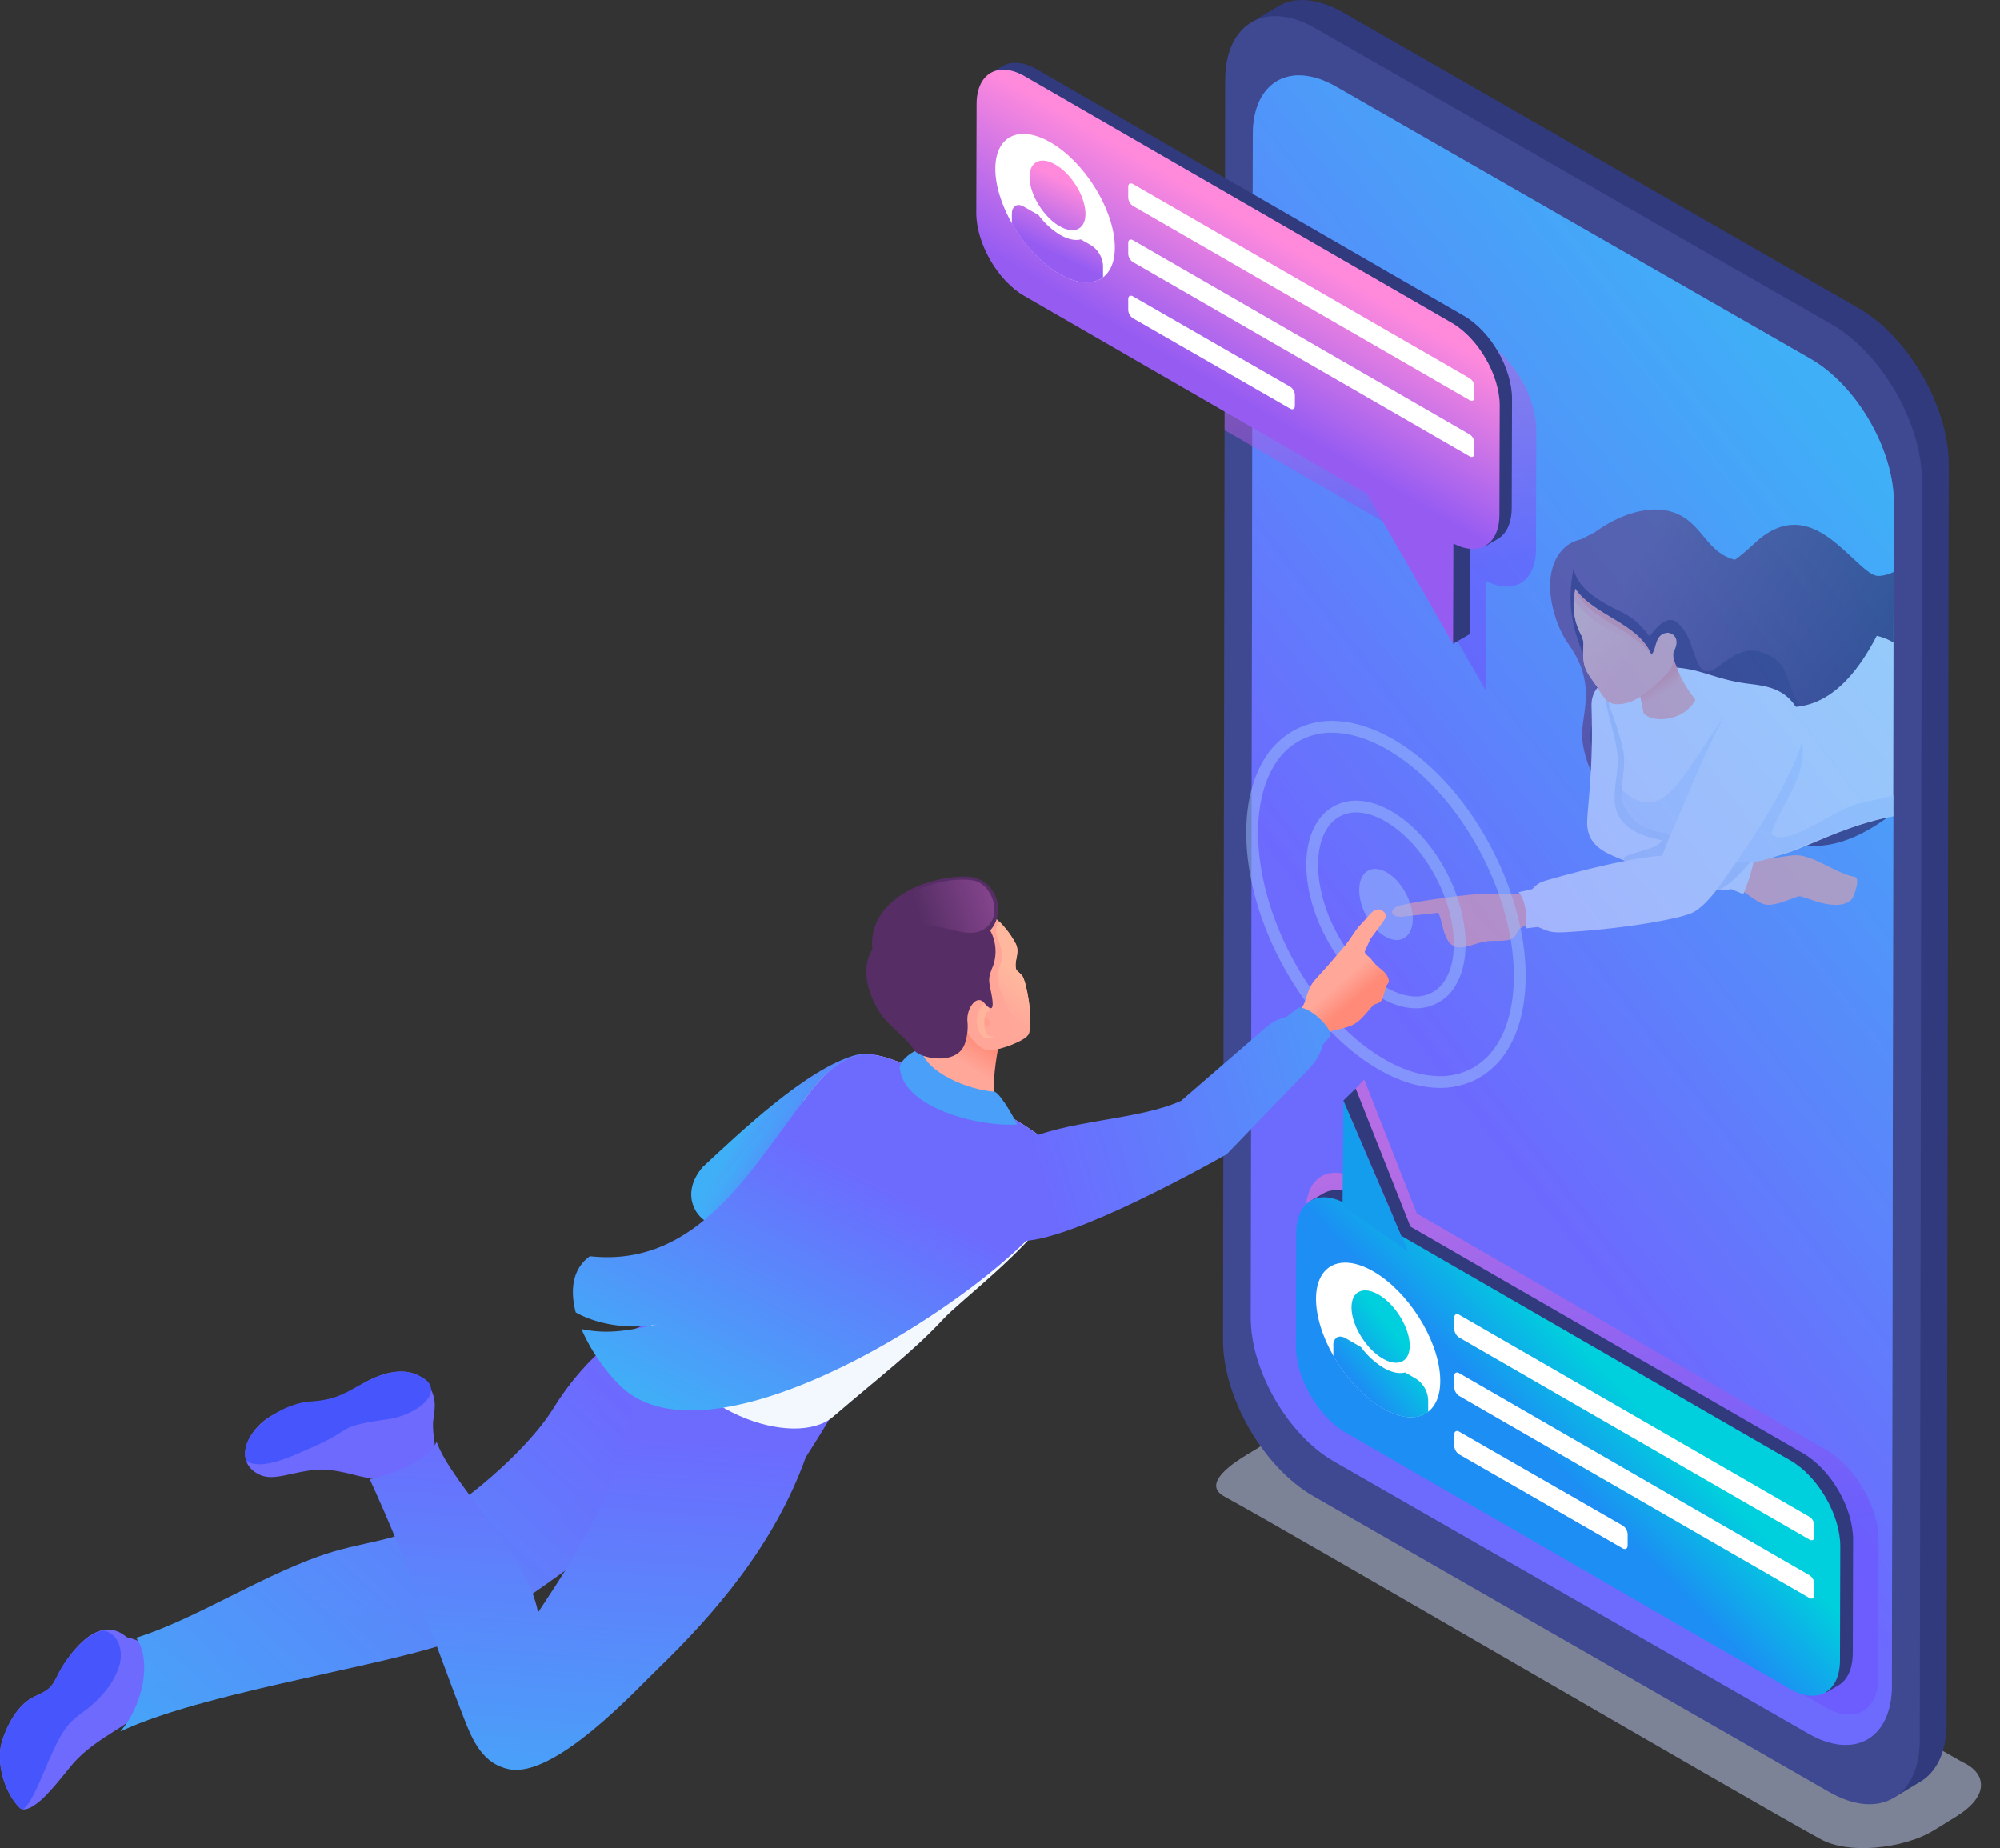 <svg xmlns="http://www.w3.org/2000/svg" xmlns:xlink="http://www.w3.org/1999/xlink"
  viewBox="0 0 965.29 892">
  <rect x="0" y="0" width="965.29" height="892" fill="#333333" stroke="none"/>
  <defs>
    <style>
      .cls-1 {
      fill: none;
      clip-rule: evenodd;
      }

      .cls-2 {
      isolation: isolate;
      }

      .cls-3 {
      fill: #c9d4fd;
      }

      .cls-10,
      .cls-11,
      .cls-12,
      .cls-13,
      .cls-14,
      .cls-15,
      .cls-16,
      .cls-17,
      .cls-18,
      .cls-19,
      .cls-20,
      .cls-21,
      .cls-22,
      .cls-23,
      .cls-24,
      .cls-25,
      .cls-26,
      .cls-27,
      .cls-28,
      .cls-29,
      .cls-3,
      .cls-30,
      .cls-31,
      .cls-32,
      .cls-33,
      .cls-34,
      .cls-35,
      .cls-36,
      .cls-37,
      .cls-38,
      .cls-39,
      .cls-4,
      .cls-40,
      .cls-41,
      .cls-42,
      .cls-43,
      .cls-44,
      .cls-45,
      .cls-5,
      .cls-6,
      .cls-8,
      .cls-9 {
      fill-rule: evenodd;
      }

      .cls-21,
      .cls-25,
      .cls-3,
      .cls-38,
      .cls-43 {
      mix-blend-mode: multiply;
      }

      .cls-17,
      .cls-18,
      .cls-21,
      .cls-25,
      .cls-3,
      .cls-38,
      .cls-43 {
      opacity: 0.5;
      }

      .cls-4 {
      fill: #303a7d;
      }

      .cls-5 {
      fill: #3e4992;
      }

      .cls-17,
      .cls-6 {
      fill: url(#linear-gradient);
      }

      .cls-7 {
      clip-path: url(#clip-path);
      }

      .cls-8 {
      fill: url(#linear-gradient-2);
      }

      .cls-9 {
      fill: #22043d;
      }

      .cls-10 {
      fill: #ffa698;
      }

      .cls-11 {
      fill: #e5efff;
      }

      .cls-12 {
      fill: #c2d6f9;
      }

      .cls-13 {
      fill: url(#linear-gradient-3);
      }

      .cls-14 {
      fill: url(#linear-gradient-4);
      }

      .cls-15 {
      fill: #ff8f7f;
      }

      .cls-16 {
      fill: #cee0ff;
      }

      .cls-18 {
      fill: #9cbffc;
      }

      .cls-19 {
      fill: #f0b186;
      }

      .cls-20 {
      fill: url(#linear-gradient-6);
      }

      .cls-21 {
      fill: url(#linear-gradient-8);
      }

      .cls-22 {
      fill: #6d6afd;
      }

      .cls-23 {
      fill: #4755fc;
      }

      .cls-24 {
      fill: url(#linear-gradient-9);
      }

      .cls-25 {
      fill: url(#linear-gradient-10);
      }

      .cls-26 {
      fill: url(#linear-gradient-11);
      }

      .cls-27 {
      fill: #f3f8ff;
      }

      .cls-28 {
      fill: url(#linear-gradient-12);
      }

      .cls-29 {
      fill: url(#linear-gradient-13);
      }

      .cls-30 {
      fill: url(#linear-gradient-14);
      }

      .cls-31 {
      fill: url(#linear-gradient-15);
      }

      .cls-32 {
      fill: #4a9ff8;
      }

      .cls-33 {
      fill: url(#linear-gradient-16);
      }

      .cls-34 {
      fill: #ffb49c;
      }

      .cls-35 {
      fill: #ff9d8e;
      }

      .cls-36 {
      fill: #562e65;
      }

      .cls-37 {
      fill: url(#linear-gradient-17);
      }

      .cls-38 {
      fill: url(#linear-gradient-18);
      }

      .cls-39 {
      fill: url(#linear-gradient-19);
      }

      .cls-40 {
      fill: #fff;
      }

      .cls-41 {
      fill: url(#linear-gradient-20);
      }

      .cls-42 {
      fill: #159ded;
      }

      .cls-43 {
      fill: url(#linear-gradient-21);
      }

      .cls-44 {
      fill: url(#linear-gradient-22);
      }

      .cls-45 {
      fill: url(#linear-gradient-23);
      }
    </style>
    <linearGradient id="linear-gradient" x1="687.16" y1="533.14" x2="961.04" y2="322.18"
      gradientUnits="userSpaceOnUse">
      <stop offset="0" stop-color="#6d6afe" />
      <stop offset="1" stop-color="#3fb0f7" />
    </linearGradient>
    <clipPath id="clip-path" transform="translate(-5.95 -34)">
      <path class="cls-1"
        d="M610.61,98.88c.07-25.48,18.11-35.79,40.31-23L880,207.3c22.17,12.81,40.12,43.9,40,69.38L919.1,658c-.07,25.48-18.14,35.78-40.32,23L649.7,549.57c-22.2-12.82-40.12-43.9-40.05-69.37Z" />
    </clipPath>
    <linearGradient id="linear-gradient-2" x1="787.31" y1="320.86" x2="896.26" y2="380.21"
      gradientUnits="userSpaceOnUse">
      <stop offset="0" stop-color="#5a2d68" />
      <stop offset="1" stop-color="#22043d" />
    </linearGradient>
    <linearGradient id="linear-gradient-3" x1="806.71" y1="362.25" x2="810.27" y2="368.01"
      gradientUnits="userSpaceOnUse">
      <stop offset="0" stop-color="#ff8a78" />
      <stop offset="1" stop-color="#ffa799" />
    </linearGradient>
    <linearGradient id="linear-gradient-4" x1="767.04" y1="341.49" x2="787.73" y2="357.59"
      gradientUnits="userSpaceOnUse">
      <stop offset="0" stop-color="#ffb89e" />
      <stop offset="1" stop-color="#ffa799" />
    </linearGradient>
    <linearGradient id="linear-gradient-6" x1="401.25" y1="590.61" x2="367.97" y2="571.37"
      xlink:href="#linear-gradient" />
    <linearGradient id="linear-gradient-8" x1="404.63" y1="592.68" x2="373.22" y2="574.64"
      xlink:href="#linear-gradient" />
    <linearGradient id="linear-gradient-9" x1="291.12" y1="694.39" x2="64.51" y2="944.15"
      xlink:href="#linear-gradient" />
    <linearGradient id="linear-gradient-10" x1="298.29" y1="700.9" x2="71.68" y2="950.66"
      xlink:href="#linear-gradient" />
    <linearGradient id="linear-gradient-11" x1="299.76" y1="723.34" x2="282.73" y2="938.54"
      xlink:href="#linear-gradient" />
    <linearGradient id="linear-gradient-12" x1="418.39" y1="596.86" x2="347.49" y2="730.47"
      xlink:href="#linear-gradient" />
    <linearGradient id="linear-gradient-13" x1="662.63" y1="514.03" x2="655.66" y2="505.94"
      xlink:href="#linear-gradient-3" />
    <linearGradient id="linear-gradient-14" x1="503.26" y1="596.85" x2="742.13" y2="523.3"
      xlink:href="#linear-gradient" />
    <linearGradient id="linear-gradient-15" x1="475.44" y1="532.91" x2="467.71" y2="545.39"
      xlink:href="#linear-gradient-3" />
    <linearGradient id="linear-gradient-16" x1="496.74" y1="504.31" x2="484.98" y2="518.82"
      xlink:href="#linear-gradient-4" />
    <linearGradient id="linear-gradient-17" x1="489.26" y1="464.87" x2="450.34" y2="477.74"
      gradientUnits="userSpaceOnUse">
      <stop offset="0" stop-color="#8a4791" />
      <stop offset="1" stop-color="#562e65" />
    </linearGradient>
    <linearGradient id="linear-gradient-18" x1="741.48" y1="578.49" x2="788.92" y2="792.02"
      gradientUnits="userSpaceOnUse">
      <stop offset="0" stop-color="#fd70cb" />
      <stop offset="1" stop-color="#6e4dfd" />
    </linearGradient>
    <linearGradient id="linear-gradient-19" x1="755.26" y1="739.5" x2="789.78" y2="706"
      gradientUnits="userSpaceOnUse">
      <stop offset="0" stop-color="#1c8ef4" />
      <stop offset="1" stop-color="#00cfdd" />
    </linearGradient>
    <linearGradient id="linear-gradient-20" x1="660.46" y1="701.26" x2="683.11" y2="682.59"
      xlink:href="#linear-gradient-19" />
    <linearGradient id="linear-gradient-21" x1="657.32" y1="143.38" x2="683.39" y2="312.89"
      xlink:href="#linear-gradient-18" />
    <linearGradient id="linear-gradient-22" x1="588.91" y1="217.04" x2="627.34" y2="151.76"
      gradientUnits="userSpaceOnUse">
      <stop offset="0" stop-color="#965cf2" />
      <stop offset="1" stop-color="#ff8adc" />
    </linearGradient>
    <linearGradient id="linear-gradient-23" x1="513.95" y1="156.02" x2="528.71" y2="125.47"
      xlink:href="#linear-gradient-22" />
  </defs>
  <g class="cls-2">
    <g id="Layer_1" data-name="Layer 1">
      <path class="cls-3"
        d="M953,884.41,670.41,723c-10.48-4.79-25.89-9.31-36.18-3l-26.31,16c-5.29,3.23-22.7,13.93-11.06,20.26C631.12,774.92,850,902.8,884.77,921.72c6.58,3.58,16.2,4.87,26.31,4s20.5-3.55,28.49-8.48l10.51-6.48c7.43-4.59,11.54-9.59,11.94-14.4S959.39,887.35,953,884.41Z"
        transform="translate(-5.95 -34)" />
      <path class="cls-4"
        d="M945.47,866c0,13.76-5,23.44-12.79,28l-12.44,7.48C877.56,883.3,893.4,667,890.8,605.54l13.11-322.68c-11-19.25-53.41-36.05-43.52-75.37L735.31,148.93C729.75,145.16,583.79,60.62,610,44.77c4.38-2.65,8.72-5.32,13-7.84,9.67-5.72,22-2.18,31.05,3h0L903,182.73c24.43,14.08,43.59,48.14,43.52,75.37Z"
        transform="translate(-5.95 -34)" />
      <path class="cls-5"
        d="M597.27,72.74c0-13.48,4.7-23,12.27-27.72,8-4.91,19.16-4.38,31.52,2.76L890,190.54c24.09,13.91,43.59,47.69,43.52,75.37l-1,607.94c-.08,27.69-19.71,38.87-43.81,25L639.74,756.06c-24.12-13.93-43.59-47.7-43.51-75.38Z"
        transform="translate(-5.95 -34)" />
      <path class="cls-6"
        d="M610.61,98.88c.07-25.48,18.11-35.79,40.31-23L880,207.3c22.17,12.81,40.12,43.9,40,69.38l-.95,571c-.07,25.48-18.14,35.78-40.32,23L649.7,739.29c-22.2-12.81-40.12-43.89-40.05-69.37Z"
        transform="translate(-5.95 -34)" />
      <g class="cls-7">
        <path class="cls-8"
          d="M769.05,294.31c-9.55,2-14.37,10.83-14.9,20.47-.61,11.27,4.27,23.75,8.53,29.67,13.86,19.23,7,32.42,6.87,43.82,0,5,1.37,11.05,4,17.32,3.11,7.58,9,9.88,15.26,15.37a64.68,64.68,0,0,0,12.47,17c15.76,14.7,47.42,14,76.91,4.05,23.65,2.77,52.69-20.24,71.54-48.91,15.41-23.43,23.27-51.17,21.24-67.78C968.7,307.07,944,287,928.14,303.43c-3.7,3.82-8.23,8.11-15.27,8.55-4.85.3-11.09-7.91-21.29-16.22-9.89-8.05-22.43-13.56-36.9-1.21-3.92,3.35-7.37,6.91-11.39,9.6-14.72-3.62-15.9-19.79-32.14-23.56-9.88-2.3-23.07,1.31-35.56,10.37C773.43,292.06,771.26,293.19,769.05,294.31Z"
          transform="translate(-5.95 -34)" />
        <path class="cls-9"
          d="M765.39,308.45c1.42,6.1,5.44,10.38,10.72,14,12.31,8.39,16.22,5.92,26,18.78,5.46-7.55,10.17-10.15,14-6.17,6.21,6.4,5.77,11.72,9.51,19.34,6.06,12.4,14.87-11,30.61-5.6,15.46,5.28,9.86,15.12,19.55,27.13,3.63,4.5,7.47,10.76,13.11,11.25,17.55,1.51,29.88,17.15,6.61,35.86-14.41,11.59-38.8,19.12-61.29,19.75-29.69.83-60.42-32-60.57-53-.06-8.68,5.33-17.18,3.14-23.17C769.35,346.07,760.49,334.39,765.39,308.45Z"
          transform="translate(-5.95 -34)" />
        <path class="cls-10"
          d="M851.1,447.13c6.24,1.95,11.16,1,17,.09,6.47-1,7.89-.14,11.58,1,5.66,1.81,15.16,8.06,21.24,8.92,2.22.31,1.36,4.19.59,6.61-.57,1.8-1.09,3.74-2.31,4.75-7.64,6.29-23.11-2.67-25.28-1.89-7,2.49-12.49,5-16.72,3.76-3.56-1.07-6.58-4.23-10.72-6.48C848,458.22,849.67,452.87,851.1,447.13Z"
          transform="translate(-5.95 -34)" />
        <path class="cls-11"
          d="M796.74,419.77c9.33,2.51,33.93,12.26,45.33,19.21,3.92,2.38,4.33,3.95,5.68,6.07l5.12,2.08a84.87,84.87,0,0,1-5.56,18.42l-5.73-2.4c-6.73,1.06-9.36.55-19.16-2.83-11.92-4.1-27.45-8.3-39.69-14.06C760.89,436,777.67,413.63,796.74,419.77Z"
          transform="translate(-5.95 -34)" />
        <path class="cls-11"
          d="M774.09,374.71c1,33-2.25,49.31-2.12,57.57,1.65,18,26.17,16,26.35-4.66,2.27-14.91,12.19-49.2,3.59-59.87C792.13,355.63,773.68,360.65,774.09,374.71Z"
          transform="translate(-5.95 -34)" />
        <path class="cls-12"
          d="M781.12,373.5c2.11,10.39,5.14,18.29,5.56,25.85.4,7.27-1.86,14.53-1.43,21.28.35,5.7,2.94,15.39,22.66,18.88-.65,5-23.64,6.86-17.21,10,12.5,6.11,30.4,10.94,44,14.21,7.65-2.42,18.11-16.16,18.19-16.6l-5.12-2.08c-1.35-2.12-1.76-3.69-5.68-6.07-10.38-6.33-31.7-15-42.47-18.37,3.34-16.74,9.74-43.63,2.31-52.86C792.14,355.63,778.31,359.72,781.12,373.5Z"
          transform="translate(-5.95 -34)" />
        <path class="cls-11"
          d="M941.44,425.41c-45.69,1.8-68.32,24.14-86.68,22.46-13.58-1.24-12.36-20.91-15.86-31.31-11.76-38.5-7.4-46.18,24.41-41.69,11.81,1.66,30.68.45,48.45-34C935.57,346,959.09,389.94,941.44,425.41Z"
          transform="translate(-5.95 -34)" />
        <path class="cls-11"
          d="M879.51,406.88c1.13,29-12.22,38.95-26,42.23a29.44,29.44,0,0,1-21.69-3.06c-14.67-8.46-8-7.87-24.29-10.5-8.13-1.3-13.14-5-16.68-10.76-4.93-8.08.75-19.72-1.59-29.09a140.57,140.57,0,0,0-5.18-17.25c-9.31-22.63,12.22-30.82,25.55-22.4,16.38-.28,23,5.85,40.23,7.95C864.47,365.78,878.69,368.08,879.51,406.88Z"
          transform="translate(-5.95 -34)" />
        <path class="cls-10"
          d="M812.12,345.53a58.69,58.69,0,0,0,12.13,26.17c-5,9.81-19.51,11.85-25,6.66-.87-4.35-1.51-8.4-2.63-12.78Z"
          transform="translate(-5.95 -34)" />
        <path class="cls-13"
          d="M812.12,345.53a56.12,56.12,0,0,0,4.18,13.29c1.12,9.79-13.4,22.09-17.81,15.61-.55-2.93-1.09-5.81-1.87-8.85Z"
          transform="translate(-5.95 -34)" />
        <path class="cls-10"
          d="M766.32,318.07a32,32,0,0,0,2.73,22.35,9.46,9.46,0,0,1,1.13,5.16c-.57,9.27.67,11.63,4.79,17.35,4,5.57,5.1,8.86,8,10.2s6.42.67,9.24-.18c5.78-1.75,14.08-9.08,18.57-14.26,3.32-3.84,2.58-5.34,2.87-9.95,4-7.33-1.23-9.65-3.34-9.29-6.08,1-4.56,7.87-7.38,10.57C799.22,338.34,770.17,327.12,766.32,318.07Z"
          transform="translate(-5.95 -34)" />
        <path class="cls-14"
          d="M765.53,323.6a31.38,31.38,0,0,0,3.52,16.82,9.46,9.46,0,0,1,1.13,5.16c-.57,9.27.67,11.63,4.79,17.35,1.8,2.5,3,4.54,4.06,6.15a5.66,5.66,0,0,0,7.3-.55c2-1.92,3.24-5.58,2.1-10.44-.82-3.45,5.13-8.15,5.28-12,.12-3.21-4.16-5.15-6.65-6.05C778.35,336.88,771.39,330.8,765.53,323.6Z"
          transform="translate(-5.95 -34)" />
        <path class="cls-15"
          d="M766.32,318.07c8.42,12.9,30.77,16.71,36.62,31.95C792,336,770.1,331.76,766.32,318.07Z"
          transform="translate(-5.95 -34)" />
        <path class="cls-16"
          d="M941.38,425.34a142.55,142.55,0,0,0-36,6c-19.67,6.07-35.24,14.21-46.73,17.43-8.44,2.36-18.49,1.91-26.16-2.51-14.67-8.46-8-7.87-24.29-10.5-11.68-1.87-19.94-9.86-19.36-20.42,18.33,15.92,26.61-2.12,45.42-30,11.67-17.28,23.77-17.71,31.93-12.63,6.72,4.19,9.33,12.76,9.83,22.66.75,15.18-10.83,27.66-15.24,41.18,8.19,7,30.07-12.21,43.6-15.07,25.23-5.32,38.68-9.63,42.78-32.11C948.28,399.85,947.81,415.44,941.38,425.34Z"
          transform="translate(-5.95 -34)" />
        <path class="cls-10"
          d="M746.13,464.07a51.47,51.47,0,0,1-8.5,1.44c-6.42.5-11.26-.46-19.86.16-4.86.35-10.47,1.08-16.11,1.9-6.85.9-12.32,1.75-19.6,3.37-5.64,1.25-6.14,6.39,1.83,5.39,6.66-.84,11.12-1.05,16.23-1.84,2.28,4.19,2.29,14.8,8.53,16.55,4,1.12,9.08-1.87,14.61-2.68,4.31-.63,8.86.27,11.92-1.1,4.31-1.93,1.44-5.47,8.6-6.72Z"
          transform="translate(-5.95 -34)" />
        <path class="cls-11"
          d="M820.23,475.47a6.24,6.24,0,0,0,.9-.24c7.56-2.69,14.58-13.15,20.84-22.26,13.09-19,22.6-33.69,31.24-53.56,5-11.59,3.41-23-7.5-28.71-8.45-4.43-17.58-2.32-25.06,6.17-6.59,7.48-17.47,34.84-25.47,53.26-1.65,3.79-4.55,10.36-7,16.86-.58,0-1.17.06-1.78.12-18.17,1.64-47.47,9.88-54.16,11.83-4.23,1.23-5,2.58-6.8,4.21l-6.6,1.45c2.32,2.27,4.78,9.85,3.41,17.51l6-.73c6,2.67,6.89,3,16.84,2.31,15.47-1,35.48-3.42,49.92-6.78A47.3,47.3,0,0,0,820.23,475.47Z"
          transform="translate(-5.95 -34)" />
      </g>
      <path class="cls-17"
        d="M610.61,98.88c.07-25.48,18.11-35.79,40.31-23L880,207.3c22.17,12.81,40.12,43.9,40,69.38l-.95,571c-.07,25.48-18.14,35.78-40.32,23L649.7,739.29c-22.2-12.81-40.12-43.89-40.05-69.37Z"
        transform="translate(-5.95 -34)" />
      <path class="cls-18"
        d="M674.21,510.07c5,3.05,9.74,4.62,14,4.84a16.23,16.23,0,0,0,15.34-8.14c2.28-3.74,3.71-8.69,4-14.71.57-11.07-2.75-23.47-8.56-34.56s-14.09-20.79-23.45-26.5c-5-3.05-9.75-4.62-14-4.84a16.21,16.21,0,0,0-15.34,8.15c-2.28,3.73-3.71,8.68-4,14.7-.57,11.07,2.74,23.47,8.55,34.56s14.09,20.79,23.46,26.5Zm13.71,10.52c-5.18-.27-10.84-2.1-16.67-5.66C661,508.67,652,498.15,645.72,486.2s-9.83-25.39-9.21-37.48c.36-7,2.08-12.85,4.84-17.38a21.88,21.88,0,0,1,20.49-10.86c5.19.27,10.85,2.1,16.68,5.66,10.25,6.26,19.26,16.78,25.53,28.73s9.82,25.38,9.2,37.48c-.36,7-2.08,12.85-4.84,17.38a21.88,21.88,0,0,1-20.49,10.86Z"
        transform="translate(-5.95 -34)" />
      <path class="cls-18"
        d="M672.45,544.24c9.41,5.74,18.39,8.69,26.5,9.11a32.69,32.69,0,0,0,17.22-3.59h0a33.07,33.07,0,0,0,12.69-12.29c4.34-7.1,7-16.44,7.62-27.76,1.06-20.51-5-43.43-15.78-63.89s-26-38.4-43.4-49c-9.4-5.74-18.39-8.69-26.49-9.11a31.73,31.73,0,0,0-29.93,15.88c-4.34,7.1-7,16.44-7.62,27.76-1,20.51,5.06,43.42,15.79,63.89s26,38.4,43.39,49ZM698.66,559c-9-.46-18.93-3.68-29.17-9.93C651.25,538,635.21,519.21,624,497.88s-17.54-45.28-16.43-66.81c.63-12.3,3.63-22.54,8.44-30.43a38.77,38.77,0,0,1,14.9-14.36A38.32,38.32,0,0,1,651.1,382c9,.47,18.94,3.68,29.18,9.93,18.24,11.13,34.28,29.89,45.46,51.22s17.54,45.27,16.43,66.81c-.63,12.3-3.62,22.54-8.44,30.43a38.81,38.81,0,0,1-14.89,14.36A38.33,38.33,0,0,1,698.66,559Z"
        transform="translate(-5.95 -34)" />
      <path class="cls-18"
        d="M674.1,485.78c7.13,4.35,13.25,1.05,13.69-7.37s-5-18.77-12.13-23.12-13.25-1.05-13.68,7.37S667,481.43,674.1,485.78Z"
        transform="translate(-5.95 -34)" />
      <path class="cls-19"
        d="M443,630.39c2.66-.08,6.09.93,9.06.83,1.25-.05,5.35.62,6.64.57,22.14,6.28,19.66-3.9,35.38-12.63,5.28-1.69,10.26-3.48,15.5-5.3,6-2.07,8.55-4.14,8.05-8.1-.43-3.43-.52-5-1-8.4-.32-2.53-.93-4.11-6.51-3.54-7.56.77-17.19,2.21-21.39,3.91-5.8,2.34-15.42,11.34-24.59,14.17-2.23.69-4.34,1.41-6.2,1.2L448.07,612Z"
        transform="translate(-5.95 -34)" />
      <path class="cls-20"
        d="M345.22,597.15c-11.92,13.62-2.91,27.37,7.87,28.75,37.17,6.92,52.45,8.52,80,8.68,4.87,0,10.51-1.65,14.19-3.09,2.65,0,7.62.86,10.5.77-.43-4.14-.82-15,4.13-20.17-3.46-.3-8.44-.08-11-.85-1.27-1.71-6.35-3.64-10.33-4.81-11.63-3.45-23.09-6.52-35.94-9.86,14-7.81,32.16-19.4,37.25-27.69,9.35-15.23-8.63-29.78-23.39-25.54C394.93,550.09,362.75,580.91,345.22,597.15Z"
        transform="translate(-5.95 -34)" />
      <path class="cls-20"
        d="M345.22,597.15c-11.92,13.62-2.91,27.37,7.87,28.75,37.17,6.92,52.45,8.52,80,8.68,4.87,0,10.51-1.65,14.19-3.09,2.65,0,7.62.86,10.5.77-.43-4.14-.82-15,4.13-20.17-3.46-.3-8.44-.08-11-.85-1.27-1.71-6.35-3.64-10.33-4.81-11.63-3.45-23.09-6.52-35.94-9.86,14-7.81,32.16-19.4,37.25-27.69,9.35-15.23-8.63-29.78-23.39-25.54C394.93,550.09,362.75,580.91,345.22,597.15Z"
        transform="translate(-5.95 -34)" />
      <path class="cls-21"
        d="M341.46,617.85a15.82,15.82,0,0,0,11.63,8c37.17,6.92,52.45,8.52,80,8.68,4.87,0,10.51-1.65,14.19-3.09,2.65,0,7.62.86,10.5.77-.43-4.14-.82-15,4.13-20.17-3.46-.3-8.44-.08-11-.85-1.27-1.71-6.35-3.64-10.33-4.81-11.63-3.45-23.09-6.52-35.94-9.86,14-7.81,32.16-19.4,37.25-27.69,9.35-15.23-8.53-29.1-23.39-25.24-9.17,2.39-18.4,9.06-29,19.4C372.84,579.26,354.61,602.59,341.46,617.85Z"
        transform="translate(-5.95 -34)" />
      <path class="cls-22"
        d="M76,857.31c5.36-11,8.12-16.93,1.15-28.13-2.27-2.58-5.87-4-10-5-10.26-8.66-20.34-.57-27.7,9.19-6.82,9.06-5.88,11.9-10.23,15.76-1.42,1.26-3.42,2.17-6.76,3.74-8.57,4-13.66,15.19-15.6,21.64-3,9.94,1.15,24.79,8.59,32,2.79,2.71,9.12-2.19,12.91-6.21,7.83-8.28,10.45-12.81,14.94-17.36,5.88-5.95,12.3-9.88,19.14-14.26C65.89,866.6,74.26,861,76,857.31Z"
        transform="translate(-5.95 -34)" />
      <path class="cls-23"
        d="M55.62,821c-6,1.31-11.61,6.53-16.1,12.45-6.85,9.05-5.88,11.9-10.23,15.76-1.42,1.26-3.42,2.17-6.76,3.74-8.57,4-13.66,15.19-15.6,21.64-3,9.94,1.15,24.79,8.59,32a2.64,2.64,0,0,0,1.36.71c1.55-1.08,2.92-2.83,4.47-5.62,5.79-10.39,11.21-28.63,18.54-36.21,3.53-3.66,7.17-5.6,10.55-8.66,5.83-5.29,10.8-11.29,13.1-18.94C65.68,830.76,63.11,822.09,55.62,821Z"
        transform="translate(-5.95 -34)" />
      <path class="cls-24"
        d="M381.24,667.74c-6.06,3.61-18.59-7-26.11-5-18.2,4.74-26.23,5.59-43.29,12.88C298,681.54,283.38,697,273.32,713.27c-14.43,23.27-45.73,46.88-57.56,54.23-17,10.57-35.46,10.22-56.23,17.76-30.43,11-60,30.46-87.9,39.22,7.82,10.79,3.29,33-7.57,45.17,44.65-21.12,146.73-33.83,170.68-48,33.1-19.59,107.09-75.57,134.35-101.36l1.2-22.69Z"
        transform="translate(-5.95 -34)" />
      <path class="cls-25"
        d="M381.24,667.74c-6.06,3.61-18.59-7-26.11-5-18.2,4.74-26.24,5.59-43.29,12.88-8,3.43-16.28,10.06-23.77,18.18,4.82,15.64,10.4,29.53,7.74,39.14-3.8,13.81-16.32,30.84-34.31,49.86A124.82,124.82,0,0,0,236,752.73a216,216,0,0,1-20.25,14.77c-7.91,4.92-16.14,7.48-24.77,9.56,2.55,11.43,4.91,22.65,7.06,34.24-53.17,4.43-79.52,18.39-124.16,39.49a47.29,47.29,0,0,1-9.83,18.86c44.65-21.12,146.73-33.83,170.68-48,33.1-19.59,107.09-75.57,134.35-101.36l1.2-22.69Z"
        transform="translate(-5.95 -34)" />
      <path class="cls-22"
        d="M214.93,721.64c.07-4.25,1.44-7.84.56-12.48s-4-10.25-10-12.27c-6.59-2.22-14.8-.16-21.67,3.4-5.64,2.91-7.11,5.38-11.93,9.69-6.48,5.79-32.44-3.51-45.17,17.42-3.51,5.77-4.44,14.37,4.87,18.51,6.77,3,15.67-1.7,27.42-2.56,5.3-.39,12,.95,17.93,2.49,9.25,2.44,16.94,2.69,18.24,1.84,13.68-8.95,21.91-7.29,20.41-18.31A50.68,50.68,0,0,1,214.93,721.64Z"
        transform="translate(-5.95 -34)" />
      <path class="cls-23"
        d="M205.5,696.89c-6.59-2.22-14.73,0-21.67,3.4-10,4.91-14,9.31-28.21,10.14-9.53.57-23.23,7.66-28.89,17-2.07,3.4-3.24,7.79-1.94,11.67,7.61,5.21,24.36-3.33,31.86-6.58,21-9.12,10.35-9.78,36.75-13.61C209.21,716.58,223.84,703.05,205.5,696.89Z"
        transform="translate(-5.95 -34)" />
      <path class="cls-26"
        d="M414.77,703.58c-4.52,9.28-12.45,22.15-19.91,33.72-15.13,42.24-43.92,75.64-71.94,102.67-10,9.65-49.36,52.51-71.37,47.91C239,885.25,234.2,874.39,230,863.67c-15.69-40.16-25.59-72.33-45.64-115.81,8.38-1.06,28.25-8.82,32.33-18,7,20.22,44,54.42,48.94,82.4,22-33.13,32.69-52.44,37.46-70.31,9.12-34.2,9.53-41.82,43.66-58.09,11.6-5.53,18,3.72,34.46-4.23Z"
        transform="translate(-5.95 -34)" />
      <path class="cls-27"
        d="M461.37,670.5c-14.66,15.73-29,26.46-53.53,47.44-18.23,15.3-72.46-1.48-88.32-46.36,15.31-9.19,24.25-17.6,36.08-32.7C374.28,615,391,537.33,430.22,543.6c12.21,1.95,59.48,26,72.87,35.36C519.17,589.37,524,602.45,514,617.89,501,638.12,469.62,661.64,461.37,670.5Z"
        transform="translate(-5.95 -34)" />
      <path class="cls-28"
        d="M394.35,564.64c-25.61,32.84-51.54,81.47-103.69,75.66-8.27,5.91-9.73,16-6.84,27.14,10.32,5.78,25.43,8.34,39.16,5.79-17.07,3.88-25.91,4.38-36.41,2.23A89.92,89.92,0,0,0,304.46,702c44.82,46.5,185.31-46.58,209.57-84.12,10-15.44,5.14-28.52-10.94-38.93-11.87-8.3-50.37-28.14-67.46-33.9A30,30,0,0,0,423,543.18C411.84,544.21,402.35,553.07,394.35,564.64Z"
        transform="translate(-5.95 -34)" />
      <path class="cls-29"
        d="M628,526.8,641.66,539a40.18,40.18,0,0,1,7.19-7.56c12.09-2.43,12-3.23,20-12.43,2.87-1.21,3.57-.93,4.54-3.69a29.34,29.34,0,0,0,1.48-5.38c1.41-1.57,1.58-2.33,1.24-3.38-1.44-4.4-4.49-4.43-8.21-9.42-1.14-1.53-3.78-2.88-3.14-4.16l2.57-5.73,5.65-7.68c2-2.88,2.57-3.8.87-5.47-1.27-1.25-3.68-2.43-7.14,1.61-1.76,2.29-4.43,4.69-6,6.84-1.78,2.42-3.32,5-5.34,7.53-1.51,1.9-3.8,4.42-5.36,6.28-3,3.59-6.17,7-9.33,10.52-4.42,5-4,10.67-6.48,13.39C632.53,522.07,630.4,524.31,628,526.8Z"
        transform="translate(-5.95 -34)" />
      <path class="cls-30"
        d="M499.51,585c20-10.43,55.92-10.22,76.53-19.73l35.35-30.6c5.72-4.82,8.12-8.17,15.39-9.81l5.9-4.6c6.08-.2,16.16,10.16,15.45,13.66l-3.76,4.29c-2,7.82-6.55,11.45-12.14,17.38L598,591.11c-17.78,10-83.14,45.59-102.62,41.56C474.69,628.4,481.5,594.41,499.51,585Z"
        transform="translate(-5.95 -34)" />
      <path class="cls-31"
        d="M489.45,533.07c-2.17,6.51-4.14,19.9-3.94,29-14.63-1.53-34.46-9.1-34.95-21.25,1.48-6.1,2.78-12.61,1.52-15.62C473.5,529.22,473.73,518.05,489.45,533.07Z"
        transform="translate(-5.95 -34)" />
      <path class="cls-32"
        d="M450.45,540.39c-4.57.65-10.56,6.08-10.22,9.08,1.51,18.4,35.75,28.34,56.61,27.3.26,0-7.1-14-10.76-15.86C473.17,560.13,452.7,551.47,450.45,540.39Z"
        transform="translate(-5.95 -34)" />
      <path class="cls-10"
        d="M484.47,540.84c-4.56.59-8.89-3.59-13.68-11.68-4.05-6.86-21.23,10.23-21.07,9.62-4.39-6-12.79-8.57-17.76-17.3-7-12.21-8.94-27.11,1-39.68,18.19-22.94,49.7-17,63,7.27,2.59,4.73-.76,8.41.39,12.71.22.84,1.55,1.46,2.9,3.13,1.87,2.3,5.57,19.74,3.27,27.95C501.58,536.27,488.1,540.91,484.47,540.84Z"
        transform="translate(-5.95 -34)" />
      <path class="cls-33"
        d="M502.54,532.86c-.37,1.45-6.91,2.43-9.52,2.25,5-15.45-9.6-20.93-4.2-35.9,3.25-9-5.6-14.3-.48-20.32A44,44,0,0,1,496,489.07c2.59,4.73-.76,8.41.39,12.71.22.84,1.55,1.46,2.9,3.13C501.14,507.21,504.62,524.59,502.54,532.86Z"
        transform="translate(-5.95 -34)" />
      <path class="cls-34"
        d="M483.35,522.26c.42-3.6-.87-4.57-2.25-3.87s-3.25,3.6-3.63,7.32c-.62,6,3.75,12.36,8.47,8.37-4.54,1.34-5.41-4.31-4.83-8.06C481.51,523.48,482.58,521.49,483.35,522.26Z"
        transform="translate(-5.95 -34)" />
      <path class="cls-35"
        d="M481.58,524.26c1.85,2.1,2.63,3.42,2.4,4.34-.15.64-.89,1.5-2.67.43A8.52,8.52,0,0,1,481.58,524.26Z"
        transform="translate(-5.95 -34)" />
      <path class="cls-36"
        d="M447.19,540.86c-4.26-6.92-12.91-11.56-17.44-19.52S421,502,427,492.26c-2.47-23,24.47-35.32,45-35.2,14.7.1,20.07,17,11.84,26a21.11,21.11,0,0,1,1.54,16.74c-2.38,5.93-2.38,6.74-1.35,11.76.81,4,2.9,13.55-3,6.54-3.8-4.52-8.59,2.79-8.17,8.61a25.83,25.83,0,0,1-1.18,10.84C468,548.81,449.56,544.7,447.19,540.86Z"
        transform="translate(-5.95 -34)" />
      <path class="cls-37"
        d="M435.55,483.82c-.43-21.86,29.21-26.85,40-24.91s15.81,21.6,1.68,25C467.61,486.23,451.83,474.65,435.55,483.82Z"
        transform="translate(-5.95 -34)" />
      <path class="cls-38"
        d="M887.37,733.79,689.78,619.71,664.38,555l-7.77,8.29,3.2,39.19c-13.11-6.43-23.48.2-23.53,15.57l-.16,57.68c0,16.11,11.29,35.74,25.3,43.83l181,112.79,45.76,26.34c13.48,7.1,24.28.56,24.32-15.1l.16-66C912.74,761.53,901.4,741.89,887.37,733.79Z"
        transform="translate(-5.95 -34)" />
      <path class="cls-4"
        d="M887.4,850.84l5.78-3.36c5.32-3.1,7-9.71,7-15.5l.16-54.83c0-15.44-10.64-33.7-23.82-41.52l-.24-.14L661.88,611.68c-5.08-2.94-11.75-4.83-17.2-1.69l-5.94,3.45C635.61,626,861.25,826.48,887.4,850.84Z"
        transform="translate(-5.95 -34)" />
      <path class="cls-39"
        d="M870.14,738.92,655.77,615.16c-13.31-7.69-24.15-1.51-24.2,13.81l-.15,54.81c0,15.3,10.73,34,24,41.64l172,99.31,43.48,25c12.81,6.75,23.07.53,23.11-14.35l.15-54.81C894.25,765.28,883.47,746.62,870.14,738.92Z"
        transform="translate(-5.95 -34)" />
      <path class="cls-40"
        d="M673.4,713.74c-16.52-9.55-30.92-32.07-32.19-50.33s11.1-25.3,27.62-15.75S699.75,679.75,701,698,689.91,723.28,673.4,713.74Z"
        transform="translate(-5.95 -34)" />
      <path class="cls-41"
        d="M649.49,683.31a4.24,4.24,0,0,1,1.67-3.77c1.09-.67,2.61-.6,4.3.38l7.35,4.22a38.31,38.31,0,0,0,10.86,10c4,2.32,7.63,3,10.45,2.27l5.21,3a13,13,0,0,1,5.92,10.25v5.78c-5,3.84-12.8,3.59-21.84-1.64-9.29-5.38-17.92-14.86-23.91-25.38v-5.05Zm23.88,6.42c7.73,4.47,13.52,1.17,12.93-7.37S679,663.27,671.23,658.8s-13.52-1.16-12.93,7.37S665.64,685.26,673.37,689.73Z"
        transform="translate(-5.95 -34)" />
      <path class="cls-40"
        d="M879.25,766.07l-169-97.49c-1.34-.77-2.41-.16-2.41,1.37l0,5.46a5.29,5.29,0,0,0,2.4,4.15l169,97.5c1.33.77,2.41.13,2.41-1.38l0-5.45A5.26,5.26,0,0,0,879.25,766.07Z"
        transform="translate(-5.95 -34)" />
      <path class="cls-40"
        d="M879.25,794.27l-169-97.5c-1.34-.77-2.41-.16-2.41,1.38l0,5.46a5.31,5.31,0,0,0,2.4,4.15l169,97.49c1.33.77,2.41.14,2.41-1.37l0-5.46A5.26,5.26,0,0,0,879.25,794.27Z"
        transform="translate(-5.95 -34)" />
      <path class="cls-40"
        d="M789.14,770.31,710.26,725c-1.34-.77-2.41-.16-2.41,1.38l0,5.45a5.28,5.28,0,0,0,2.4,4.15L789.1,781.3c1.34.76,2.41.13,2.42-1.38v-5.46A5.25,5.25,0,0,0,789.14,770.31Z"
        transform="translate(-5.95 -34)" />
      <polygon class="cls-42" points="647.97 582.01 648.38 531.15 679.8 604.34 647.97 582.01" />
      <polygon class="cls-4"
        points="654.32 525.37 648.38 531.15 676.43 596.51 680.74 592.06 654.32 525.37" />
      <path class="cls-43"
        d="M722.24,198.27l-124.89-72.1L597,241.59l80.54,46.51L722.93,367l.15-52.71c13.41,7.06,24.14.55,24.19-15l.16-57.38C747.48,225.86,736.2,206.33,722.24,198.27Z"
        transform="translate(-5.95 -34)" />
      <path class="cls-4"
        d="M704.58,294.71l2.68,50,8.19-4.74.14-48.41-11,3.11Zm18.66,2.7C698.1,274,481.18,81.24,484.19,69.18l5.71-3.32c5.24-3,11.65-1.2,16.53,1.63l206.16,119,.24.13c12.66,7.52,22.89,25.07,22.89,39.92l-.15,52.71c0,5.56-1.65,11.92-6.77,14.9Z"
        transform="translate(-5.95 -34)" />
      <path class="cls-44"
        d="M706.65,189.82l-206.09-119c-12.79-7.39-23.22-1.44-23.26,13.28l-.15,52.69c0,14.71,10.32,32.65,23.11,40l165.36,95.47,41.66,72.47.14-48.41c12.31,6.49,22.17.51,22.21-13.79l.15-52.7C729.83,215.16,719.47,197.22,706.65,189.82Z"
        transform="translate(-5.95 -34)" />
      <path class="cls-40"
        d="M517.37,166.25c-15.88-9.18-29.73-30.83-30.95-48.38S497.09,93.54,513,102.73s29.73,30.84,30.94,48.38S533.24,175.43,517.37,166.25Z"
        transform="translate(-5.95 -34)" />
      <path class="cls-45"
        d="M494.38,137a4.06,4.06,0,0,1,1.61-3.63c1-.64,2.5-.57,4.12.36l7.08,4.06a36.69,36.69,0,0,0,10.44,9.57c3.86,2.23,7.33,2.89,10,2.18l5,2.87a12.56,12.56,0,0,1,5.69,9.86v5.56c-4.81,3.69-12.3,3.44-21-1.58-8.94-5.17-17.24-14.29-23-24.4V137Zm23,6.17c7.43,4.3,13,1.13,12.42-7.09s-7-18.35-14.48-22.65-13-1.12-12.43,7.09S509.9,138.87,517.34,143.17Z"
        transform="translate(-5.95 -34)" />
      <path class="cls-40"
        d="M715.26,216.56,552.8,122.83c-1.29-.74-2.32-.15-2.32,1.33l0,5.24a5.12,5.12,0,0,0,2.31,4l162.46,93.73c1.28.74,2.32.13,2.32-1.32v-5.24A5.05,5.05,0,0,0,715.26,216.56Z"
        transform="translate(-5.95 -34)" />
      <path class="cls-40"
        d="M715.26,243.67,552.8,149.94c-1.29-.74-2.32-.15-2.32,1.32l0,5.25a5.12,5.12,0,0,0,2.31,4l162.46,93.73c1.28.74,2.32.13,2.32-1.32v-5.25A5,5,0,0,0,715.26,243.67Z"
        transform="translate(-5.95 -34)" />
      <path class="cls-40"
        d="M628.63,220.64,552.8,177.05c-1.29-.74-2.32-.16-2.32,1.32l0,5.25a5.12,5.12,0,0,0,2.31,4L628.6,231.2c1.28.74,2.31.13,2.32-1.32v-5.25A5,5,0,0,0,628.63,220.64Z"
        transform="translate(-5.95 -34)" />
    </g>
  </g>
</svg>